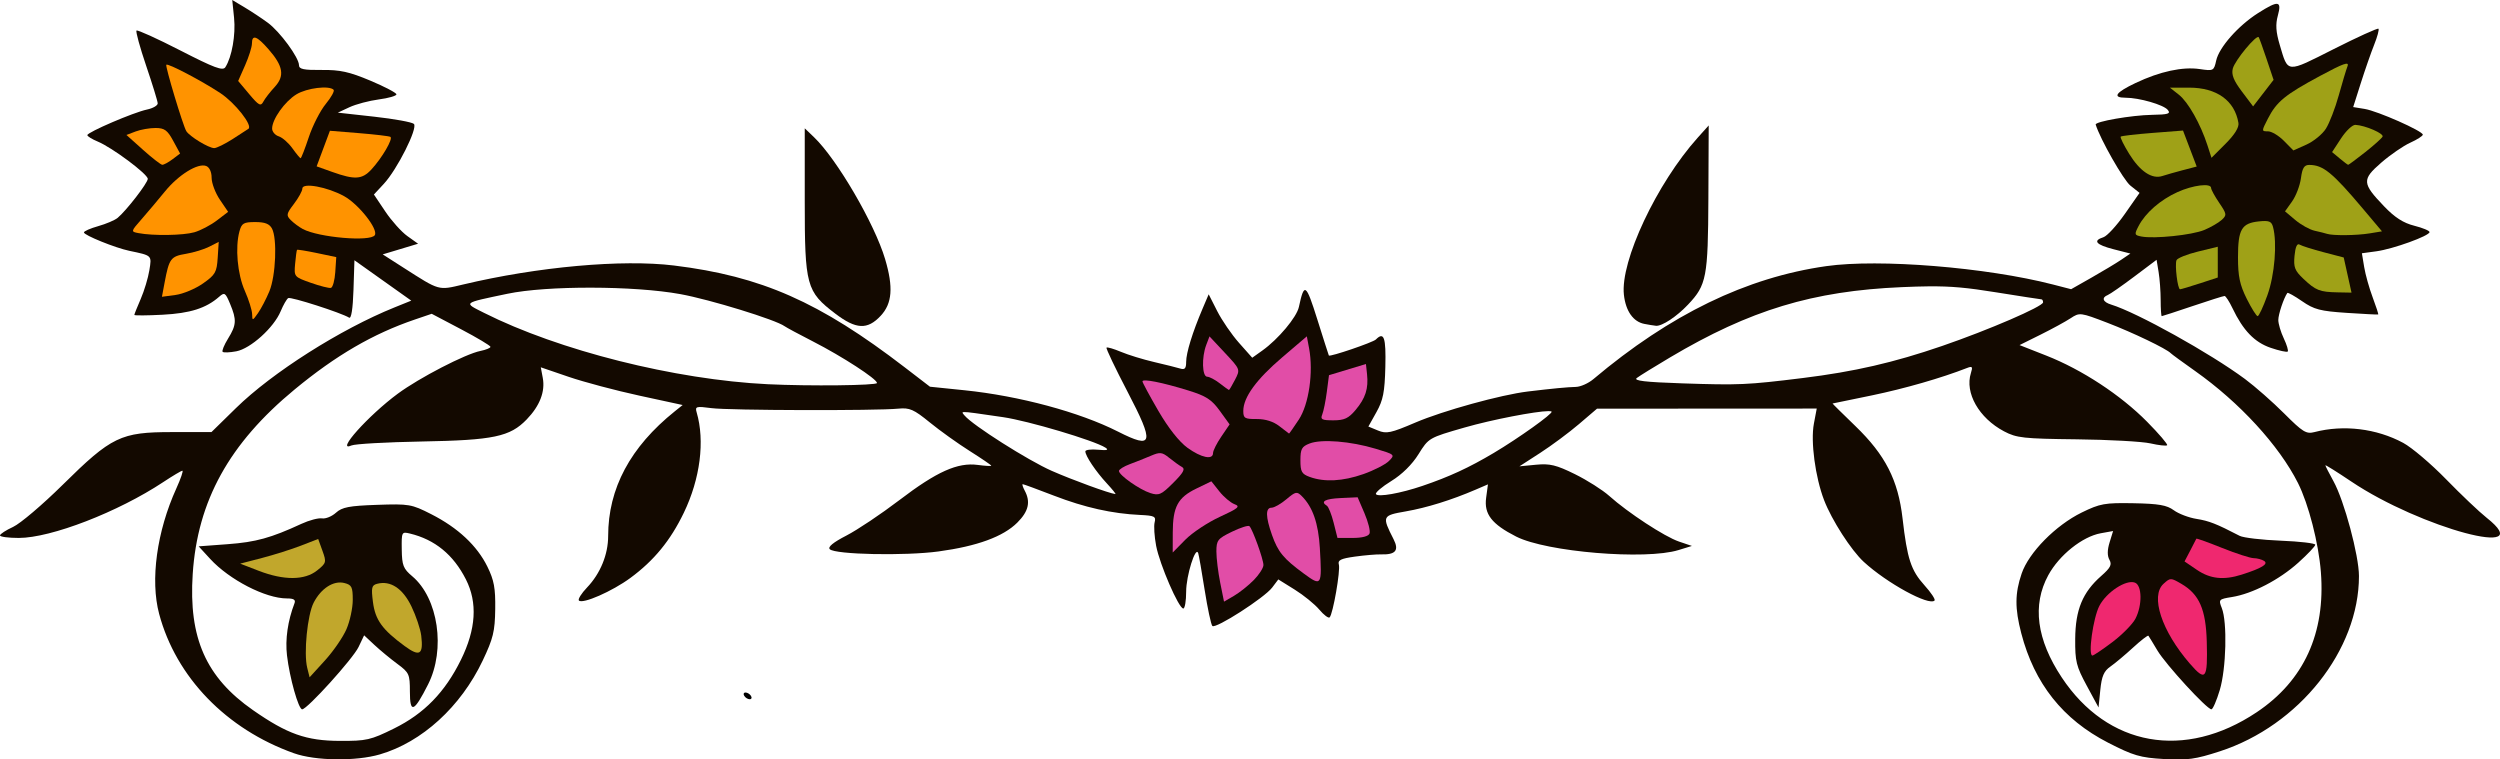 <?xml version="1.0" encoding="UTF-8" standalone="no"?>
<!-- Created with Inkscape (http://www.inkscape.org/) -->

<svg
   height="100%"
   id="svg2"
   version="1.1"
   inkscape:version="1.2.2 (b0a8486541, 2022-12-01)"
   sodipodi:docname="svg.svg"
   viewBox="0 0 477.372 145"
   width="100%"
   xmlns:inkscape="http://www.inkscape.org/namespaces/inkscape"
   xmlns:sodipodi="http://sodipodi.sourceforge.net/DTD/sodipodi-0.dtd"
   xmlns="http://www.w3.org/2000/svg"
   xmlns:svg="http://www.w3.org/2000/svg"
   xmlns:rdf="http://www.w3.org/1999/02/22-rdf-syntax-ns#"
   xmlns:cc="http://creativecommons.org/ns#"
   xmlns:dc="http://purl.org/dc/elements/1.1/">
  <defs
     id="defs4">
    <inkscape:perspective
       sodipodi:type="inkscape:persp3d"
       inkscape:vp_x="0 : 526.18109 : 1"
       inkscape:vp_y="0 : 1000 : 0"
       inkscape:vp_z="744.09448 : 526.18109 : 1"
       inkscape:persp3d-origin="372.04724 : 350.78739 : 1"
       id="perspective10" />
    <inkscape:perspective
       id="perspective10-7"
       inkscape:persp3d-origin="0.5 : 0.33333333 : 1"
       inkscape:vp_z="1 : 0.5 : 1"
       inkscape:vp_y="0 : 1000 : 0"
       inkscape:vp_x="0 : 0.5 : 1"
       sodipodi:type="inkscape:persp3d" />
    <inkscape:perspective
       id="perspective2832"
       inkscape:persp3d-origin="0.5 : 0.33333333 : 1"
       inkscape:vp_z="1 : 0.5 : 1"
       inkscape:vp_y="0 : 1000 : 0"
       inkscape:vp_x="0 : 0.5 : 1"
       sodipodi:type="inkscape:persp3d" />
    <inkscape:perspective
       id="perspective2845"
       inkscape:persp3d-origin="62.5 : 41.666667 : 1"
       inkscape:vp_z="125 : 62.5 : 1"
       inkscape:vp_y="0 : 1000 : 0"
       inkscape:vp_x="0 : 62.5 : 1"
       sodipodi:type="inkscape:persp3d" />
    <inkscape:perspective
       id="perspective2861"
       inkscape:persp3d-origin="0.5 : 0.33333333 : 1"
       inkscape:vp_z="1 : 0.5 : 1"
       inkscape:vp_y="0 : 1000 : 0"
       inkscape:vp_x="0 : 0.5 : 1"
       sodipodi:type="inkscape:persp3d" />
    <inkscape:perspective
       sodipodi:type="inkscape:persp3d"
       inkscape:vp_x="0 : 526.18109 : 1"
       inkscape:vp_y="0 : 1000 : 0"
       inkscape:vp_z="744.09448 : 526.18109 : 1"
       inkscape:persp3d-origin="372.04724 : 350.78739 : 1"
       id="perspective3077" />
    <inkscape:perspective
       id="perspective10-4"
       inkscape:persp3d-origin="372.04724 : 350.78739 : 1"
       inkscape:vp_z="744.09448 : 526.18109 : 1"
       inkscape:vp_y="0 : 1000 : 0"
       inkscape:vp_x="0 : 526.18109 : 1"
       sodipodi:type="inkscape:persp3d" />
    <inkscape:perspective
       id="perspective2887"
       inkscape:persp3d-origin="0.5 : 0.33333333 : 1"
       inkscape:vp_z="1 : 0.5 : 1"
       inkscape:vp_y="0 : 1000 : 0"
       inkscape:vp_x="0 : 0.5 : 1"
       sodipodi:type="inkscape:persp3d" />
    <inkscape:perspective
       id="perspective2901"
       inkscape:persp3d-origin="0.5 : 0.33333333 : 1"
       inkscape:vp_z="1 : 0.5 : 1"
       inkscape:vp_y="0 : 1000 : 0"
       inkscape:vp_x="0 : 0.5 : 1"
       sodipodi:type="inkscape:persp3d" />
  </defs>
  <sodipodi:namedview
     id="base"
     pagecolor="#ffffff"
     bordercolor="#666666"
     borderopacity="1.0"
     inkscape:pageopacity="0.0"
     inkscape:pageshadow="2"
     inkscape:zoom="1.9052728"
     inkscape:cx="133.57667"
     inkscape:cy="71.380854"
     inkscape:document-units="px"
     inkscape:current-layer="layer1"
     showgrid="false"
     inkscape:window-width="3440"
     inkscape:window-height="1328"
     inkscape:window-x="0"
     inkscape:window-y="34"
     inkscape:window-maximized="1"
     fit-margin-top="0"
     fit-margin-left="0"
     fit-margin-right="0"
     fit-margin-bottom="0"
     inkscape:showpageshadow="0"
     inkscape:pagecheckerboard="1"
     inkscape:deskcolor="#d1d1d1" />
  <g
     inkscape:label="Layer 1"
     inkscape:groupmode="layer"
     id="layer1"
     transform="translate(-253.878,-386.057)">
    <path
       id="path3157"
       style="fill:#130900;fill-opacity:1"
       d="M 298.225 386.057 L 298.573 389.452 C 298.906 392.701 298.156 396.953 296.909 398.889 C 296.432 399.631 294.826 399.034 288.296 395.684 C 283.882 393.42 280.124 391.715 279.944 391.895 C 279.764 392.075 280.595 395.106 281.792 398.629 C 282.988 402.153 283.978 405.375 283.993 405.788 C 284.008 406.201 283.081 406.737 281.934 406.977 C 279.4 407.509 270.575 411.295 270.557 411.858 C 270.551 412.08 271.447 412.635 272.55 413.092 C 275.29 414.227 282.095 419.301 282.095 420.21 C 282.095 420.987 277.999 426.287 276.335 427.663 C 275.797 428.107 274.13 428.816 272.63 429.239 C 271.13 429.662 269.903 430.203 269.903 430.442 C 269.903 430.966 275.88 433.387 278.565 433.95 C 282.957 434.87 282.865 434.779 282.399 437.661 C 282.162 439.129 281.42 441.594 280.749 443.139 C 280.078 444.684 279.528 446.057 279.528 446.192 C 279.528 446.327 281.959 446.311 284.93 446.155 C 290.2 445.878 293.223 444.917 295.723 442.725 C 296.75 441.826 296.919 441.934 297.809 444.065 C 299.092 447.134 299.036 448.105 297.423 450.715 C 296.677 451.923 296.213 453.058 296.393 453.239 C 296.574 453.419 297.746 453.374 298.997 453.139 C 301.727 452.627 306.159 448.63 307.468 445.499 C 307.972 444.292 308.621 443.158 308.911 442.979 C 309.391 442.682 319.026 445.775 320.544 446.713 C 320.953 446.966 321.257 445.034 321.374 441.432 L 321.557 435.752 L 326.983 439.61 L 332.409 443.465 L 329.229 444.749 C 318.896 448.916 305.87 457.187 298.923 463.991 L 294.255 468.563 L 286.731 468.563 C 276.928 468.563 275.19 469.402 265.831 478.647 C 262.003 482.428 257.75 486.038 256.382 486.668 C 255.013 487.299 253.887 488.031 253.878 488.295 C 253.869 488.56 255.479 488.776 257.456 488.776 C 263.621 488.776 276.409 483.834 285.05 478.112 C 286.851 476.919 288.495 475.942 288.704 475.942 C 288.913 475.942 288.395 477.458 287.554 479.311 C 283.818 487.541 282.545 496.815 284.264 503.272 C 287.482 515.353 297.088 525.288 310.001 529.887 C 314.101 531.348 321.812 531.452 326.415 530.11 C 334.455 527.766 341.861 521.01 346.044 512.202 C 348.055 507.966 348.381 506.628 348.44 502.37 C 348.496 498.346 348.221 496.852 346.94 494.249 C 344.971 490.246 341.306 486.825 336.223 484.241 C 332.455 482.325 331.993 482.245 325.862 482.458 C 320.544 482.642 319.202 482.9 318.026 483.963 C 317.246 484.669 316.05 485.154 315.368 485.042 C 314.686 484.929 312.912 485.399 311.427 486.086 C 305.614 488.774 302.739 489.569 297.38 489.967 L 291.811 490.381 L 294.014 492.78 C 297.677 496.768 304.579 500.327 308.655 500.327 C 309.967 500.327 310.368 500.581 310.112 501.249 C 308.825 504.604 308.317 508.134 308.679 511.211 C 309.18 515.489 310.874 521.502 311.577 521.502 C 312.536 521.502 321.278 511.84 322.347 509.598 L 323.407 507.37 L 325.37 509.204 C 326.45 510.212 328.418 511.838 329.741 512.817 C 332.015 514.498 332.147 514.791 332.147 518.127 C 332.147 522.387 332.921 522.077 335.622 516.739 C 339.002 510.059 337.566 500.276 332.593 496.09 C 330.883 494.652 330.637 494.024 330.593 490.999 C 330.543 487.634 330.583 487.559 332.147 487.936 C 336.925 489.088 340.454 491.978 342.843 496.692 C 345.092 501.131 344.781 506.184 341.895 512.045 C 338.843 518.246 334.879 522.316 329.128 525.159 C 324.647 527.373 323.87 527.551 318.751 527.53 C 312.35 527.503 308.728 526.218 302.184 521.657 C 293.204 515.397 289.876 507.878 290.677 495.659 C 291.592 481.688 297.641 470.738 310.145 460.418 C 318.055 453.891 325.105 449.792 333.106 447.067 L 336.311 445.975 L 341.917 448.928 C 344.999 450.552 347.527 452.061 347.534 452.282 C 347.541 452.502 346.68 452.855 345.62 453.067 C 342.753 453.64 333.947 458.196 329.841 461.229 C 324.189 465.405 317.822 472.525 321.003 471.114 C 321.661 470.822 327.688 470.484 334.393 470.362 C 348.136 470.112 351.26 469.454 354.454 466.143 C 356.956 463.55 358.01 460.823 357.52 458.213 L 357.141 456.192 L 362.45 458.008 C 365.37 459.007 371.465 460.628 375.995 461.61 L 384.231 463.395 L 382.733 464.596 C 374.24 471.404 370.005 479.324 370.005 488.409 C 370.005 491.938 368.514 495.581 365.981 498.231 C 364.89 499.373 364.188 500.498 364.421 500.731 C 365.135 501.445 370.787 498.963 374.249 496.415 C 378.765 493.091 381.904 489.262 384.456 483.963 C 387.589 477.459 388.504 470.262 386.899 464.782 C 386.573 463.667 386.809 463.601 389.743 463.991 C 393.079 464.433 421.109 464.51 425.419 464.088 C 427.569 463.878 428.353 464.221 431.411 466.711 C 433.346 468.288 436.781 470.747 439.044 472.176 C 441.306 473.605 443.157 474.866 443.157 474.977 C 443.157 475.088 441.999 475.024 440.585 474.835 C 436.741 474.319 432.764 476.103 425.618 481.549 C 422.148 484.194 417.595 487.242 415.499 488.323 C 412.968 489.628 411.901 490.504 412.325 490.928 C 413.351 491.955 426.674 492.227 433.1 491.354 C 440.47 490.353 445.44 488.531 448.13 485.85 C 450.282 483.704 450.703 481.902 449.552 479.751 C 449.186 479.068 449.013 478.51 449.167 478.51 C 449.32 478.51 452 479.495 455.124 480.7 C 460.997 482.966 466.251 484.142 471.595 484.387 C 474.317 484.512 474.646 484.678 474.356 485.786 C 474.175 486.477 474.304 488.5 474.641 490.28 C 475.317 493.84 478.96 502.252 479.827 502.252 C 480.128 502.252 480.374 500.798 480.374 499.022 C 480.374 496.003 482.168 490.249 482.669 491.665 C 482.794 492.018 483.351 495.19 483.907 498.715 C 484.463 502.241 485.124 505.333 485.376 505.585 C 485.989 506.198 495.326 500.2 496.802 498.245 L 497.97 496.696 L 501.093 498.639 C 502.81 499.707 504.926 501.426 505.796 502.46 C 506.665 503.493 507.554 504.16 507.77 503.944 C 508.41 503.304 509.862 494.963 509.528 493.84 C 509.284 493.02 509.916 492.713 512.604 492.34 C 514.465 492.083 516.71 491.891 517.593 491.917 C 520.375 491.996 521.066 491.157 519.979 489.022 C 517.738 484.619 517.793 484.493 522.29 483.71 C 526.316 483.008 531.02 481.546 535.655 479.553 L 537.999 478.545 L 537.653 481.12 C 537.237 484.225 538.721 486.139 543.388 488.514 C 549.166 491.456 568.099 493.032 574.38 491.094 L 576.946 490.303 L 574.479 489.469 C 571.752 488.548 564.752 483.968 561.159 480.752 C 559.887 479.614 556.932 477.74 554.593 476.588 C 551.036 474.838 549.821 474.543 547.175 474.797 L 544.009 475.102 L 547.966 472.545 C 550.142 471.14 553.475 468.663 555.374 467.042 L 558.827 464.092 L 579.805 464.083 L 600.782 464.071 L 600.237 466.96 C 599.592 470.37 600.501 477.174 602.19 481.571 C 603.649 485.37 607.359 491.135 609.766 493.346 C 614.197 497.415 622.214 501.795 623.28 500.729 C 623.482 500.527 622.614 499.216 621.35 497.817 C 618.776 494.967 618.055 492.769 617.169 485.057 C 616.325 477.719 613.885 472.94 608.153 467.407 C 605.705 465.043 603.746 463.107 603.8 463.104 C 603.854 463.101 607.24 462.403 611.325 461.553 C 617.63 460.241 624.577 458.24 629.477 456.325 C 630.492 455.928 630.606 456.076 630.22 457.293 C 629.02 461.074 631.753 465.88 636.544 468.417 C 638.94 469.685 640.252 469.829 650.419 469.944 C 656.595 470.013 662.94 470.365 664.518 470.725 C 666.097 471.085 667.524 471.243 667.69 471.077 C 667.857 470.91 666.133 468.89 663.858 466.588 C 658.816 461.485 651.43 456.638 644.608 453.956 L 639.507 451.95 L 643.518 449.96 C 645.725 448.864 648.314 447.45 649.27 446.819 C 650.976 445.692 651.109 445.708 656.329 447.713 C 661.18 449.577 667.592 452.659 668.386 453.506 C 668.562 453.695 670.654 455.223 673.032 456.903 C 681.499 462.882 689.054 471.107 692.671 478.284 C 694.692 482.294 696.62 489.788 697.048 495.295 C 697.955 506.977 693.804 516.035 684.782 522.065 C 671.045 531.247 656.332 528.621 647.573 515.426 C 642.761 508.177 641.892 501.593 644.995 495.891 C 647.084 492.052 651.509 488.516 655.016 487.881 L 657.37 487.456 L 656.7 489.633 C 656.253 491.09 656.245 492.188 656.673 492.952 C 657.187 493.871 656.88 494.474 655.11 496.028 C 651.555 499.149 650.18 502.467 650.136 508.026 C 650.102 512.345 650.329 513.265 652.345 516.993 L 654.591 521.145 L 654.929 517.795 C 655.193 515.178 655.615 514.201 656.854 513.338 C 657.727 512.731 659.673 511.1 661.18 509.715 C 662.688 508.33 664.008 507.312 664.116 507.452 C 664.224 507.592 664.997 508.86 665.835 510.272 C 667.412 512.932 675.281 521.502 676.145 521.502 C 676.415 521.502 677.135 519.842 677.743 517.813 C 678.978 513.693 679.195 504.86 678.128 502.167 C 677.482 500.538 677.552 500.461 680.065 500.059 C 683.955 499.437 689.082 496.783 692.733 493.501 C 694.518 491.896 695.977 490.353 695.977 490.073 C 695.977 489.793 693.019 489.445 689.401 489.301 C 685.784 489.157 682.246 488.741 681.54 488.376 C 677.074 486.063 675.697 485.521 673.305 485.141 C 671.835 484.908 669.881 484.164 668.964 483.489 C 667.632 482.509 666.078 482.238 661.264 482.149 C 655.773 482.048 654.887 482.208 651.382 483.922 C 646.405 486.357 641.275 491.567 639.909 495.577 C 638.614 499.376 638.597 502.22 639.837 506.981 C 642.335 516.571 647.782 523.438 656.399 527.862 C 661.25 530.352 662.54 530.73 667.106 530.995 C 671.551 531.252 673.084 531.04 677.768 529.516 C 692.883 524.599 704.319 510.188 704.319 496.063 C 704.319 492.142 701.502 481.653 699.454 477.948 C 698.601 476.403 697.903 475.034 697.903 474.907 C 697.903 474.779 700.132 476.174 702.856 478.004 C 716.075 486.885 738.893 492.996 728.706 484.928 C 727.295 483.811 723.804 480.496 720.946 477.563 C 718.089 474.63 714.406 471.506 712.763 470.622 C 707.665 467.877 701.38 467.116 695.815 468.565 C 694.25 468.973 693.595 468.567 690.042 465.014 C 687.837 462.809 684.468 459.847 682.557 458.43 C 675.903 453.496 661.945 445.735 656.995 444.215 C 655.404 443.727 655.11 442.889 656.354 442.391 C 656.796 442.215 659.072 440.631 661.415 438.87 L 665.675 435.668 L 666.061 437.999 C 666.273 439.28 666.454 441.701 666.454 443.377 C 666.458 445.054 666.551 446.426 666.661 446.426 C 666.771 446.426 669.423 445.559 672.555 444.501 C 675.688 443.442 678.432 442.575 678.653 442.575 C 678.875 442.575 679.555 443.621 680.165 444.899 C 682.194 449.154 684.378 451.422 687.464 452.473 C 689.089 453.027 690.553 453.347 690.716 453.184 C 690.879 453.021 690.541 451.895 689.966 450.682 C 689.39 449.469 688.919 447.885 688.919 447.161 C 688.919 446.071 689.948 442.988 690.641 441.999 C 690.74 441.858 692.012 442.568 693.468 443.577 C 695.748 445.157 696.926 445.466 701.981 445.799 C 705.208 446.012 707.913 446.151 707.993 446.108 C 708.073 446.065 707.601 444.602 706.944 442.858 C 706.287 441.114 705.555 438.502 705.315 437.053 L 704.88 434.418 L 707.669 434.038 C 710.85 433.602 717.796 431.087 717.796 430.372 C 717.796 430.11 716.484 429.564 714.882 429.161 C 712.792 428.635 711.161 427.586 709.116 425.452 C 704.9 421.051 704.854 420.353 708.565 417.126 C 710.289 415.627 712.781 413.91 714.104 413.311 C 715.428 412.712 716.511 412.019 716.511 411.772 C 716.511 411.081 707.872 407.258 705.405 406.858 L 703.216 406.502 L 704.673 401.917 C 705.474 399.394 706.624 396.093 707.229 394.581 C 707.835 393.068 708.201 391.701 708.044 391.543 C 707.886 391.386 704.043 393.133 699.503 395.426 C 690.361 400.043 690.815 400.078 689.196 394.637 C 688.454 392.144 688.363 390.718 688.831 389.022 C 689.618 386.171 688.925 386.088 685.034 388.567 C 681.248 390.979 677.608 395.107 677.057 397.616 C 676.625 399.583 676.532 399.632 673.942 399.249 C 670.647 398.761 666.335 399.693 661.671 401.901 C 657.834 403.718 657.155 404.717 659.759 404.717 C 662.345 404.717 666.991 406.055 667.804 407.034 C 668.42 407.776 667.913 407.935 664.774 407.987 C 660.915 408.05 653.869 409.274 654.048 409.85 C 654.912 412.637 659.358 420.449 660.677 421.499 L 662.425 422.889 L 659.604 426.922 C 658.054 429.14 656.218 431.134 655.526 431.354 C 653.44 432.016 654.093 432.787 657.472 433.653 L 660.673 434.473 L 658.915 435.663 C 657.948 436.317 655.402 437.847 653.257 439.065 L 649.356 441.28 L 645.876 440.381 C 633.171 437.103 612.692 435.442 602.614 436.874 C 587.332 439.044 572.814 446.087 558.126 458.456 C 557.183 459.249 555.69 459.915 554.807 459.936 C 553.157 459.975 550.315 460.247 545.622 460.813 C 540.481 461.433 529.425 464.485 524.143 466.745 C 519.46 468.748 518.608 468.93 516.997 468.262 L 515.169 467.504 L 516.714 464.739 C 517.986 462.462 518.287 460.936 518.407 456.124 C 518.549 450.464 518.156 449.326 516.597 450.885 C 516.036 451.445 507.804 454.247 507.62 453.94 C 507.576 453.866 506.587 450.773 505.423 447.067 C 503.252 440.156 502.92 439.931 501.899 444.676 C 501.479 446.632 497.956 450.83 494.925 452.989 L 492.991 454.368 L 490.462 451.52 C 489.071 449.954 487.2 447.228 486.304 445.463 L 484.675 442.254 L 483.509 444.993 C 481.582 449.516 480.374 453.433 480.374 455.155 C 480.374 456.406 480.115 456.7 479.251 456.434 C 478.633 456.244 476.396 455.685 474.278 455.192 C 472.161 454.699 469.3 453.822 467.923 453.241 C 466.545 452.66 465.305 452.298 465.167 452.436 C 465.028 452.574 466.82 456.336 469.147 460.795 C 474.372 470.806 474.117 471.897 467.358 468.471 C 460.014 464.749 448.502 461.649 438.034 460.575 L 431.452 459.899 L 426.649 456.21 C 410.372 443.708 399.268 438.806 382.583 436.756 C 372.669 435.538 356.527 436.993 342.311 440.383 C 337.528 441.524 337.864 441.616 330.995 437.217 L 326.956 434.631 L 330.333 433.614 L 333.71 432.596 L 331.669 431.141 C 330.546 430.341 328.648 428.227 327.452 426.442 L 325.276 423.198 L 327.157 421.176 C 329.721 418.419 333.699 410.505 332.915 409.721 C 332.579 409.385 329.171 408.763 325.343 408.338 L 318.382 407.567 L 320.612 406.528 C 321.839 405.957 324.357 405.289 326.21 405.043 C 328.063 404.798 329.579 404.362 329.579 404.075 C 329.579 403.788 327.341 402.612 324.606 401.461 C 320.571 399.764 318.816 399.378 315.302 399.417 C 311.887 399.454 310.972 399.264 310.972 398.516 C 310.972 397.062 307.334 392.104 305.018 390.401 C 303.881 389.564 301.886 388.243 300.587 387.467 L 298.225 386.057 z M 622.11 440.735 C 626.548 440.693 629.545 440.998 634.868 441.852 C 639.549 442.603 643.519 443.217 643.69 443.217 C 643.862 443.217 644.001 443.475 644.001 443.79 C 644.001 444.575 633.627 449.056 624.725 452.118 C 615.514 455.286 607.976 457.022 598.122 458.241 C 587.488 459.556 585.954 459.623 575.081 459.258 C 567.996 459.021 565.748 458.757 566.417 458.239 C 566.914 457.854 569.776 456.083 572.776 454.303 C 588.051 445.244 600.03 441.613 617.052 440.885 C 618.991 440.802 620.631 440.749 622.11 440.735 z M 366.786 440.987 C 372.997 440.999 379.373 441.412 383.802 442.221 C 389.499 443.262 401.98 447.104 403.692 448.344 C 404.045 448.6 406.5 449.919 409.147 451.274 C 414.715 454.125 421.339 458.426 421.339 459.19 C 421.339 459.666 408.458 459.811 400.485 459.424 C 382.79 458.567 360.579 452.98 346.292 445.79 C 342.334 443.798 342.125 443.969 350.755 442.155 C 354.526 441.362 360.574 440.974 366.786 440.987 z M 549.532 464.561 C 549.87 464.559 550.086 464.59 550.153 464.657 C 550.486 464.99 543.838 469.738 539.087 472.561 C 534.373 475.362 530.612 477.098 525.481 478.842 C 521.307 480.261 516.993 481.025 516.614 480.411 C 516.443 480.133 517.763 479.006 519.55 477.907 C 521.594 476.649 523.519 474.752 524.741 472.786 C 526.674 469.676 526.715 469.652 533.526 467.694 C 538.829 466.169 547.17 464.576 549.532 464.561 z M 437.952 464.741 C 438.604 464.705 440.565 465.007 445.403 465.711 C 450.232 466.414 462.788 470.15 464.952 471.528 C 465.668 471.984 465.28 472.094 463.53 471.932 C 462.207 471.81 461.124 471.95 461.124 472.245 C 461.124 473.109 463.13 476.1 465.216 478.348 C 466.28 479.495 467.022 480.42 466.864 480.401 C 465.652 480.255 458.652 477.701 454.706 475.965 C 450.192 473.98 439.605 467.26 438.065 465.405 C 437.729 465 437.445 464.769 437.952 464.741 z " />
    <path
       style="fill:#ef286f;fill-opacity:1"
       d="m 675.259,508.598 c -0.169,-6.187 -1.427,-9.059 -4.838,-11.051 -2.04,-1.191 -2.122,-1.192 -3.412,-0.024 -2.577,2.332 -0.369,9.04 5.02,15.254 3.033,3.497 3.426,2.988 3.23,-4.178 z"
       id="path3155" />
    <path
       style="fill:#c1a72c;fill-opacity:1"
       d="m 320.032,506.209 c 0.663,-1.529 1.206,-4.05 1.206,-5.602 0,-2.477 -0.197,-2.871 -1.609,-3.226 -2.055,-0.516 -4.438,1.01 -5.854,3.749 -1.199,2.319 -1.928,9.679 -1.233,12.449 l 0.453,1.805 2.916,-3.197 c 1.604,-1.759 3.458,-4.449 4.121,-5.978 z"
       id="path3153" />
    <path
       style="fill:#c1a72c;fill-opacity:1"
       d="m 334.315,507.445 c -0.152,-1.268 -1,-3.797 -1.884,-5.619 -1.665,-3.431 -3.994,-4.96 -6.538,-4.295 -1.049,0.274 -1.153,0.729 -0.801,3.477 0.438,3.417 1.763,5.258 6.045,8.403 2.883,2.117 3.612,1.666 3.178,-1.965 z"
       id="path3151" />
    <path
       style="fill:#ef286f;fill-opacity:1"
       d="m 657.249,508.655 c 1.88,-1.419 3.855,-3.426 4.39,-4.46 1.33,-2.572 1.277,-6.358 -0.096,-6.885 -1.687,-0.647 -5.451,1.822 -6.808,4.465 -1.182,2.303 -2.177,9.461 -1.315,9.461 0.227,0 1.95,-1.161 3.83,-2.58 z"
       id="path3149" />
    <path
       style="fill:#e14da7;fill-opacity:1"
       d="m 493.273,496.836 c 1.022,-1.038 1.859,-2.337 1.858,-2.888 -6e-4,-1.091 -2.059,-6.804 -2.673,-7.418 -0.209,-0.209 -1.714,0.269 -3.345,1.061 -2.717,1.32 -2.965,1.635 -2.965,3.772 0,1.283 0.327,3.962 0.727,5.954 l 0.727,3.622 1.905,-1.109 c 1.048,-0.61 2.742,-1.957 3.764,-2.995 z"
       id="path3147" />
    <path
       style="fill:#e14da7;fill-opacity:1"
       d="m 505.903,490.72 c -0.281,-4.74 -1.353,-7.835 -3.432,-9.914 -0.95,-0.95 -1.188,-0.903 -2.952,0.581 -1.055,0.888 -2.329,1.614 -2.832,1.614 -1.18,0 -1.158,1.712 0.066,5.181 1.155,3.274 2.197,4.54 6.079,7.392 3.415,2.508 3.499,2.375 3.07,-4.854 z"
       id="path3145" />
    <path
       style="fill:#c1a72c;fill-opacity:1"
       d="m 314.425,494.99 c 1.768,-1.415 1.813,-1.581 1.029,-3.75 l -0.821,-2.269 -3.275,1.272 c -1.801,0.7 -5.152,1.76 -7.446,2.357 l -4.171,1.085 3.529,1.362 c 4.816,1.859 8.785,1.839 11.154,-0.057 z"
       id="path3143" />
    <path
       style="fill:#ef286f;fill-opacity:1"
       d="m 681.925,495.782 c 3.836,-1.221 5.182,-2.046 4.279,-2.619 -0.448,-0.284 -1.344,-0.521 -1.991,-0.527 -0.647,-0.005 -3.359,-0.884 -6.026,-1.952 -2.667,-1.068 -4.881,-1.862 -4.92,-1.765 -0.039,0.097 -0.562,1.115 -1.162,2.261 l -1.092,2.083 2.364,1.606 c 2.553,1.735 5.107,2.007 8.547,0.912 z"
       id="path3141" />
    <path
       style="fill:#e14da7;fill-opacity:1"
       d="m 486.791,484.753 c 3.575,-1.644 3.977,-1.99 2.815,-2.423 -0.746,-0.278 -2.045,-1.374 -2.888,-2.437 l -1.532,-1.932 -2.885,1.397 c -3.528,1.709 -4.473,3.478 -4.485,8.402 l -0.009,3.797 2.406,-2.443 c 1.323,-1.344 4.283,-3.306 6.577,-4.361 z"
       id="path3139" />
    <path
       style="fill:#e14da7;fill-opacity:1"
       d="m 515.391,487.926 c 0.179,-0.467 -0.259,-2.214 -0.974,-3.882 l -1.3,-3.032 -3.217,0.147 c -3.014,0.138 -3.963,0.664 -2.655,1.473 0.309,0.191 0.891,1.652 1.293,3.246 l 0.73,2.898 2.898,0 c 1.814,0 3.021,-0.318 3.225,-0.85 z"
       id="path3137" />
    <path
       style="fill:#e14da7;fill-opacity:1"
       d="m 479.552,475.213 c -0.494,-0.276 -1.583,-1.057 -2.421,-1.736 -1.344,-1.088 -1.752,-1.135 -3.471,-0.4 -1.072,0.459 -2.887,1.181 -4.034,1.606 -1.147,0.425 -2.085,1.012 -2.085,1.304 0,0.8 3.921,3.561 5.999,4.225 1.631,0.521 2.103,0.31 4.369,-1.957 1.957,-1.957 2.335,-2.657 1.643,-3.044 z"
       id="path3135" />
    <path
       style="fill:#e14da7;fill-opacity:1"
       d="m 514.223,476.582 c 2.012,-0.707 4.204,-1.832 4.872,-2.499 1.19,-1.19 1.141,-1.235 -2.551,-2.343 -4.796,-1.438 -10.322,-1.878 -12.588,-1.003 -1.511,0.584 -1.765,1.045 -1.765,3.211 0,2.175 0.247,2.619 1.765,3.174 2.816,1.029 6.33,0.844 10.268,-0.54 z"
       id="path3129" />
    <path
       style="fill:#e14da7;fill-opacity:1"
       d="m 485.507,472.562 c 0,-0.447 0.712,-1.861 1.582,-3.142 l 1.582,-2.329 -1.884,-2.601 c -1.556,-2.147 -2.604,-2.823 -6.007,-3.874 -4.99,-1.541 -8.749,-2.286 -8.749,-1.734 0,0.224 1.365,2.756 3.033,5.627 1.897,3.265 3.976,5.903 5.551,7.044 2.648,1.918 4.892,2.382 4.892,1.01 z"
       id="path3127" />
    <path
       style="fill:#e14da7;fill-opacity:1"
       d="m 501.88,466.188 c 1.929,-2.914 2.82,-9.072 1.969,-13.608 l -0.432,-2.302 -4.698,4.009 c -4.953,4.227 -7.436,7.645 -7.436,10.237 0,1.395 0.272,1.56 2.559,1.546 1.658,-0.01 3.183,0.47 4.331,1.364 0.975,0.758 1.806,1.395 1.847,1.414 0.041,0.02 0.878,-1.178 1.859,-2.661 z"
       id="path3125" />
    <path
       style="fill:#e14da7;fill-opacity:1"
       d="m 512.722,464.343 c 1.903,-2.261 2.486,-4.083 2.19,-6.843 l -0.208,-1.937 -3.529,1.068 -3.529,1.068 -0.414,3.186 c -0.228,1.752 -0.62,3.691 -0.871,4.309 -0.39,0.959 -0.08,1.123 2.122,1.123 2.091,0 2.892,-0.373 4.24,-1.974 z"
       id="path3123" />
    <path
       style="fill:#e14da7;fill-opacity:1"
       d="m 489.704,458.568 c 1.02,-1.973 1.019,-1.976 -1.927,-5.126 l -2.948,-3.152 -0.623,1.639 c -0.895,2.355 -0.786,6.044 0.179,6.061 0.441,0.008 1.524,0.579 2.406,1.269 0.882,0.69 1.669,1.261 1.748,1.269 0.079,0.008 0.603,-0.874 1.165,-1.96 z"
       id="path3121" />
    <path
       style="fill:#9fa117;fill-opacity:1"
       d="m 686.84,442.415 c 1.386,-3.864 1.887,-9.974 1.068,-13.021 -0.291,-1.083 -0.763,-1.267 -2.718,-1.06 -3.287,0.347 -3.97,1.528 -3.97,6.859 0,3.624 0.342,5.251 1.662,7.898 0.914,1.834 1.855,3.334 2.091,3.334 0.236,0 1.077,-1.805 1.868,-4.01 z"
       id="path3113" />
    <path
       style="fill:#9fa117;fill-opacity:1"
       d="m 702.153,438.578 -0.745,-3.356 -3.85,-1.007 c -2.118,-0.554 -4.176,-1.208 -4.573,-1.453 -0.478,-0.295 -0.806,0.426 -0.968,2.128 -0.21,2.2 0.037,2.842 1.698,4.409 2.352,2.22 3.104,2.518 6.526,2.583 l 2.658,0.051 -0.745,-3.356 z"
       id="path3109" />
    <path
       style="fill:#9fa117;fill-opacity:1"
       d="m 673.94,440.169 3.42,-1.123 0,-2.937 0,-2.937 -3.812,0.931 c -2.097,0.512 -3.93,1.256 -4.074,1.654 -0.343,0.946 0.222,5.535 0.682,5.535 0.196,0 1.894,-0.505 3.775,-1.123 z"
       id="path3105" />
    <path
       style="fill:#9fa117;fill-opacity:1"
       d="m 674.779,429.973 c 1.222,-0.507 2.714,-1.367 3.315,-1.911 1.024,-0.927 0.995,-1.132 -0.458,-3.273 -0.853,-1.257 -1.55,-2.533 -1.55,-2.837 0,-0.981 -3.45,-0.56 -6.417,0.783 -3.277,1.483 -6.11,3.955 -7.43,6.481 -0.84,1.609 -0.805,1.739 0.538,2.002 2.436,0.476 9.659,-0.273 12.002,-1.245 z"
       id="path3101" />
    <path
       style="fill:#9fa117;fill-opacity:1"
       d="m 706.357,430.621 2.358,-0.39 -3.584,-4.255 c -5.867,-6.966 -7.654,-8.426 -10.31,-8.426 -0.96,0 -1.318,0.574 -1.581,2.537 -0.187,1.395 -0.948,3.39 -1.691,4.433 l -1.35,1.896 1.976,1.663 c 1.087,0.915 2.748,1.833 3.692,2.04 0.943,0.207 2.004,0.473 2.357,0.591 1.104,0.368 5.671,0.319 8.133,-0.089 z"
       id="path3097" />
    <path
       style="fill:#9fa117;fill-opacity:1"
       d="m 670.7,418.549 2.635,-0.692 -1.306,-3.436 -1.306,-3.436 -5.822,0.453 c -3.202,0.249 -5.938,0.567 -6.08,0.707 -0.142,0.139 0.59,1.626 1.627,3.303 2.072,3.351 4.353,4.87 6.332,4.216 0.706,-0.233 2.469,-0.735 3.919,-1.116 z"
       id="path3093" />
    <path
       style="fill:#9fa117;fill-opacity:1"
       d="m 705.476,415.144 c 1.674,-1.323 3.182,-2.669 3.35,-2.991 0.308,-0.589 -3.321,-2.164 -5.195,-2.254 -0.555,-0.027 -1.782,1.132 -2.727,2.575 l -1.718,2.624 1.444,1.204 c 0.794,0.662 1.524,1.214 1.623,1.226 0.099,0.012 1.549,-1.061 3.224,-2.385 z"
       id="path3089" />
    <path
       style="fill:#9fa117;fill-opacity:1"
       d="m 681.307,409.538 c -0.713,-4.284 -4.151,-6.747 -9.417,-6.747 l -3.677,0 1.712,1.347 c 1.777,1.398 4.144,5.589 5.469,9.685 l 0.767,2.369 2.681,-2.681 c 1.747,-1.747 2.606,-3.131 2.466,-3.973 z"
       id="path3085" />
    <path
       style="fill:#9fa117;fill-opacity:1"
       d="m 698.014,410.618 c 0.671,-1.06 1.768,-3.904 2.438,-6.32 0.67,-2.416 1.427,-4.939 1.684,-5.606 0.363,-0.946 -0.791,-0.536 -5.252,1.863 -6.692,3.6 -8.292,4.912 -9.964,8.173 -1.221,2.381 -1.221,2.406 0.022,2.406 0.691,0 2.065,0.821 3.054,1.825 l 1.798,1.825 2.5,-1.119 c 1.375,-0.616 3.049,-1.986 3.72,-3.046 z"
       id="path3083" />
    <g
       id="g3159"
       style="fill:#ff9300;fill-opacity:1">
      <path
         id="path3115"
         d="m 305.32,441.671 c 1.221,-2.948 1.515,-10.065 0.495,-11.971 -0.484,-0.905 -1.35,-1.241 -3.196,-1.241 -2.217,0 -2.592,0.219 -3.016,1.765 -0.846,3.084 -0.389,8.171 1.02,11.356 0.75,1.696 1.379,3.697 1.398,4.446 0.033,1.32 0.067,1.315 1.123,-0.184 0.599,-0.85 1.578,-2.727 2.176,-4.171 z"
         style="fill:#ff9300;fill-opacity:1" />
      <path
         id="path3111"
         d="m 292.629,440.19 c 2.364,-1.658 2.64,-2.137 2.818,-4.895 l 0.197,-3.057 -1.801,0.922 c -0.991,0.507 -3.006,1.122 -4.478,1.367 -2.876,0.478 -3.191,0.9 -4.038,5.397 l -0.527,2.802 2.604,-0.349 c 1.432,-0.192 3.784,-1.176 5.225,-2.187 z"
         style="fill:#ff9300;fill-opacity:1" />
      <path
         id="path3107"
         d="m 317.898,438.012 0.19,-2.859 -3.675,-0.771 c -2.021,-0.424 -3.739,-0.703 -3.816,-0.62 -0.078,0.083 -0.242,1.278 -0.365,2.655 -0.222,2.483 -0.197,2.514 2.985,3.637 1.765,0.623 3.497,1.062 3.85,0.975 0.353,-0.087 0.727,-1.445 0.832,-3.017 z"
         style="fill:#ff9300;fill-opacity:1" />
      <path
         id="path3103"
         d="m 325.448,430.962 c 0.695,-1.124 -3.065,-5.9 -5.861,-7.446 -3.207,-1.773 -7.974,-2.644 -7.974,-1.456 0,0.453 -0.721,1.769 -1.603,2.925 -1.459,1.913 -1.512,2.192 -0.592,3.113 0.556,0.556 1.58,1.315 2.274,1.687 3.038,1.626 12.953,2.475 13.755,1.177 z"
         style="fill:#ff9300;fill-opacity:1" />
      <path
         id="path3099"
         d="m 290.988,430.409 c 1.181,-0.339 3.116,-1.355 4.3,-2.258 l 2.153,-1.642 -1.577,-2.324 c -0.867,-1.278 -1.577,-3.159 -1.577,-4.179 0,-1.124 -0.413,-2.014 -1.046,-2.257 -1.579,-0.606 -5.28,1.684 -7.872,4.871 -1.271,1.562 -3.263,3.926 -4.427,5.253 -2.095,2.388 -2.101,2.415 -0.642,2.694 2.816,0.539 8.553,0.453 10.689,-0.159 z"
         style="fill:#ff9300;fill-opacity:1" />
      <path
         id="path3095"
         d="m 324.775,418.443 c 2.048,-2.209 4.215,-5.922 3.649,-6.252 -0.247,-0.144 -2.947,-0.464 -5.999,-0.712 l -5.55,-0.451 -1.268,3.398 -1.268,3.398 2.968,1.06 c 4.304,1.538 5.711,1.454 7.468,-0.442 z"
         style="fill:#ff9300;fill-opacity:1" />
      <path
         id="path3091"
         d="m 286.825,416.462 1.442,-1.088 -1.322,-2.436 c -1.102,-2.031 -1.662,-2.437 -3.365,-2.441 -1.124,-0.003 -2.835,0.296 -3.802,0.663 l -1.758,0.669 3.16,2.832 c 1.738,1.558 3.395,2.845 3.681,2.861 0.287,0.016 1.17,-0.461 1.963,-1.059 z"
         style="fill:#ff9300;fill-opacity:1" />
      <path
         id="path3087"
         d="m 312.849,412.234 c 0.738,-2.218 2.195,-5.067 3.238,-6.333 1.043,-1.265 1.714,-2.483 1.491,-2.705 -0.863,-0.863 -5.103,-0.34 -7.095,0.875 -2.228,1.359 -4.64,4.753 -4.644,6.537 -10e-4,0.594 0.568,1.261 1.264,1.482 0.697,0.221 1.871,1.251 2.61,2.289 0.739,1.038 1.445,1.887 1.569,1.887 0.124,0 0.829,-1.814 1.567,-4.032 z"
         style="fill:#ff9300;fill-opacity:1" />
      <path
         id="path3081"
         d="m 298.311,412.604 c 1.492,-0.956 2.845,-1.834 3.006,-1.95 0.864,-0.627 -2.544,-4.957 -5.371,-6.824 -3.551,-2.345 -10.018,-5.74 -10.312,-5.413 -0.241,0.267 3.192,11.668 3.818,12.68 0.629,1.018 4.28,3.239 5.33,3.242 0.449,10e-4 2.037,-0.78 3.529,-1.736 z"
         style="fill:#ff9300;fill-opacity:1" />
      <path
         id="path3079"
         d="m 306.324,402.673 c 1.961,-2.114 1.647,-4.001 -1.204,-7.249 -2.219,-2.528 -3.133,-2.835 -3.133,-1.056 0,0.661 -0.592,2.54 -1.316,4.176 l -1.316,2.974 2.116,2.52 c 1.818,2.165 2.196,2.368 2.685,1.439 0.313,-0.595 1.288,-1.856 2.168,-2.804 z"
         style="fill:#ff9300;fill-opacity:1" />
    </g>
    <path
       style="fill:#9fa117;fill-opacity:1"
       d="m 686.706,397.396 c -0.721,-2.15 -1.407,-4.052 -1.525,-4.227 -0.403,-0.6 -4.563,4.424 -4.954,5.985 -0.29,1.155 0.161,2.289 1.745,4.388 l 2.135,2.83 1.955,-2.533 1.955,-2.533 -1.311,-3.909 z"
       id="path3077" />
    <path
       style="fill:#000000"
       d="m 395.993,518.935 c -0.218,-0.353 -0.108,-0.642 0.245,-0.642 0.353,0 0.82,0.289 1.038,0.642 0.218,0.353 0.108,0.642 -0.245,0.642 -0.353,0 -0.82,-0.289 -1.038,-0.642 z"
       id="path3075" />
    <path
       style="fill:#130900;fill-opacity:1"
       d="m 413.373,445.941 c -5.523,-4.208 -5.829,-5.335 -5.829,-21.458 l 0,-13.922 1.772,1.697 c 4.377,4.191 11.567,16.518 13.572,23.27 1.6,5.387 1.36,8.473 -0.843,10.83 -2.532,2.711 -4.704,2.607 -8.672,-0.417 z"
       id="path3073" />
    <path
       style="fill:#130900;fill-opacity:1"
       d="m 567.869,447.906 c -2.134,-0.417 -3.557,-2.44 -3.908,-5.554 -0.722,-6.403 6.274,-21.29 14.105,-30.017 l 2.088,-2.327 -0.062,13.878 c -0.067,15.13 -0.344,16.581 -3.872,20.32 -2.192,2.323 -5.004,4.179 -6.149,4.057 -0.454,-0.048 -1.444,-0.209 -2.201,-0.357 z"
       id="path3030" />
  </g>
</svg>
